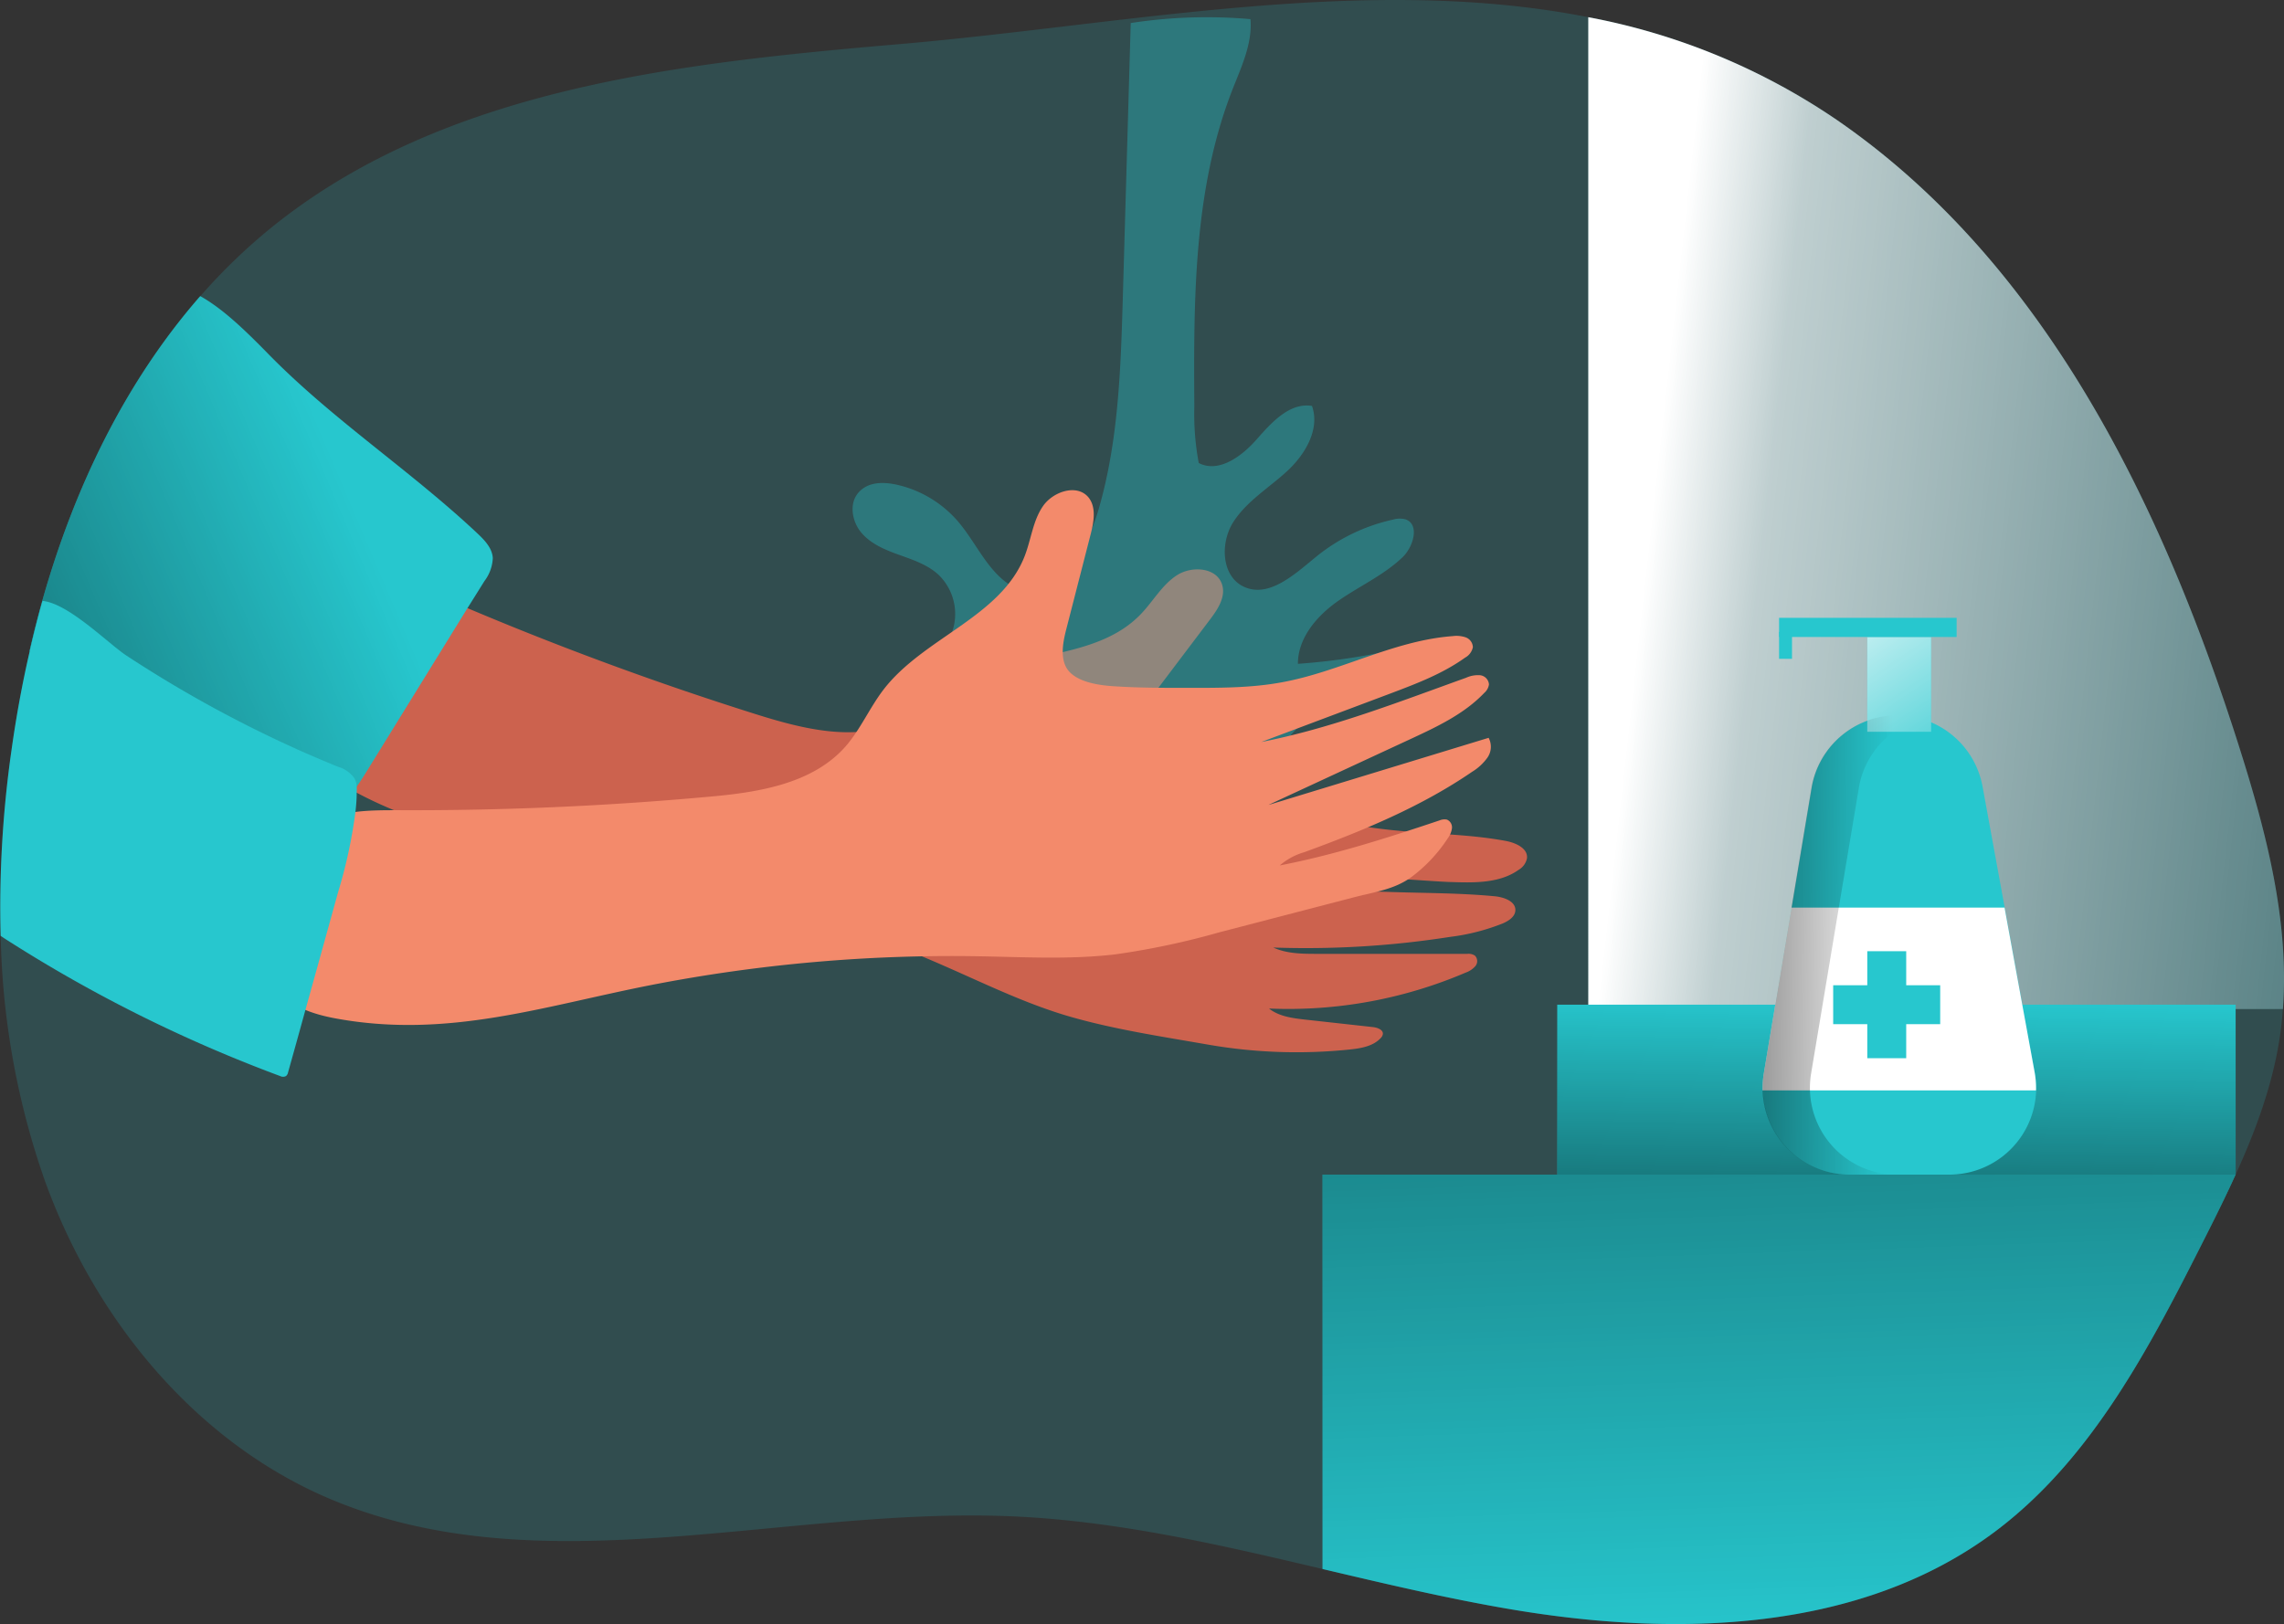 <svg xmlns="http://www.w3.org/2000/svg" xmlns:xlink="http://www.w3.org/1999/xlink" id="Layer_1" data-name="Layer 1" viewBox="0 0 397.2 282.5"><rect x="0" y="0" width="397.2" height="282.5" fill="#333333" stroke="none"/><defs><linearGradient id="linear-gradient" x1="322.78" x2="486.45" y1="125.03" y2="143.11" gradientUnits="userSpaceOnUse"><stop offset=".01" stop-color="#fff"/><stop offset=".13" stop-color="#fff" stop-opacity=".69"/><stop offset="1" stop-color="#fff" stop-opacity="0"/></linearGradient><linearGradient id="linear-gradient-2" x1="329.08" x2="330.03" y1="238.54" y2="173.83" gradientUnits="userSpaceOnUse"><stop offset=".01"/><stop offset=".13" stop-opacity=".69"/><stop offset="1" stop-opacity="0"/></linearGradient><linearGradient xlink:href="#linear-gradient-2" id="linear-gradient-3" x1="-30.01" x2="99.35" y1="179.25" y2="124.33"/><linearGradient xlink:href="#linear-gradient-2" id="linear-gradient-4" x1="340.64" x2="348.25" y1="98.73" y2="321.39"/><linearGradient xlink:href="#linear-gradient" id="linear-gradient-5" x1="321.85" x2="343.42" y1="106.53" y2="138.56"/><linearGradient xlink:href="#linear-gradient-2" id="linear-gradient-6" x1="321.14" x2="365.97" y1="198.73" y2="199.15"/></defs><path fill="#27c7ce" d="M434.23 210.27c-.14 1.86-.35 3.73-.65 5.59-1.31 8.07-4.17 15.74-7.57 23.21-1.84 4.06-3.84 8.05-5.84 12-9.36 18.53-19.39 37.65-36 50.1-23.51 17.62-55.66 18.4-84.62 13.44-10.85-1.86-21.59-4.41-32.33-6.94-17.93-4.23-35.85-8.4-54.21-9.17-40.07-1.67-82.34 12.65-119.12-3.33-23.16-10.07-40.34-31.35-48.89-55.1a136.48 136.48 0 0 1-7.66-42.59 192.82 192.82 0 0 1 1.88-32.22c.81-5.79 1.86-11.59 3.19-17.33q1-4.38 2.21-8.7c5.51-19.52 14.36-38 27.47-53a100.45 100.45 0 0 1 12.33-11.9C114.5 50 155.59 45.69 194.15 42.38 233.05 39 275 30.15 313.43 37.74a113.92 113.92 0 0 1 43.21 17.86c36.33 25 56.77 67.3 70.08 109.36 4.64 14.68 8.64 30.04 7.51 45.31Z" opacity=".18" style="isolation:isolate" transform="translate(-37.22 -34.75)"/><path fill="#27c7ce" d="M434.23 210.27h-120.8V37.74a113.92 113.92 0 0 1 43.21 17.86c36.33 25 56.77 67.3 70.08 109.36 4.64 14.68 8.64 30.04 7.51 45.31Z" opacity=".18" style="isolation:isolate" transform="translate(-37.22 -34.75)"/><path fill="url(#linear-gradient)" d="M434.23 210.27h-120.8V37.74a113.92 113.92 0 0 1 43.21 17.86c36.33 25 56.77 67.3 70.08 109.36 4.64 14.68 8.64 30.04 7.51 45.31Z" transform="translate(-37.22 -34.75)"/><path fill="#27c7ce" d="M270.81 174.76h117.98v29.55H270.81z"/><path fill="url(#linear-gradient-2)" d="M270.81 174.76h117.98v29.55H270.81z"/><path fill="#cc624e" d="M164.13 167.98c7.29 3.19 14.47 6.72 22.12 8.91s15.89 3.43 23.74 4.8a89.76 89.76 0 0 0 24.71.87c2-.21 4.09-.56 5.42-2a1.29 1.29 0 0 0 .36-.64c.13-.78-.91-1.17-1.7-1.26l-11.77-1.3c-2.22-.25-4.57-.54-6.32-1.93a78.37 78.37 0 0 0 34.2-6.25 4 4 0 0 0 1.68-1.12 1.36 1.36 0 0 0-.08-1.84 2 2 0 0 0-1.3-.3h-26c-2.63 0-5.36 0-7.76-1.1a162.22 162.22 0 0 0 30.74-1.85 36.79 36.79 0 0 0 9.21-2.36c1-.44 2.08-1.14 2.15-2.22.1-1.61-2-2.34-3.59-2.49-6-.57-12-.54-18-.74-5.42-.19-12 0-17.08-2 .37-1.95 24.55.27 27.67.27 4 .14 8.34.19 11.59-2.14a3 3 0 0 0 1.43-2c.19-1.71-1.92-2.67-3.61-3-6.13-1.15-12.39-1.19-18.59-1.77a108.94 108.94 0 0 1-42.14-12.89 7.1 7.1 0 0 1-3.33-2.92c-1.11-2.39.56-5.09 2.15-7.19l10.4-13.76c1.35-1.78 2.77-3.94 2.1-6.07-.93-3-5.24-3.31-7.84-1.64s-4.14 4.53-6.28 6.76c-7.91 8.26-21.77 6.32-31.69 12-3.43 2-6.33 4.84-9.9 6.57-7.85 3.81-17.17 1.44-25.5-1.19q-25.71-8.1-50.57-18.64c-4.71-2-9.77-4.11-14.79-3.1-7.35 1.53-11.74 9-14.88 15.8-1 2.08-1.91 4.26-1.82 6.55.16 4.42 4 7.72 7.75 10.13 16.59 10.74 34 11.85 52.79 15.73a273.93 273.93 0 0 1 54.33 17.32Z"/><path fill="#27c7ce" d="M85.7 97.07a7.12 7.12 0 0 1-1.45 4c-1 1.6-2 3.2-3 4.79q-8.81 14.28-17.63 28.55c-.51.83-1.06 1.68-1.65 2.49-.19.25-.37.5-.56.74-1.91 2.43-4.25 4.42-7.21 4.43a12.26 12.26 0 0 1-5.06-1.48 210.78 210.78 0 0 1-44-27.38q1-4.38 2.21-8.7c5.51-19.52 14.36-38 27.47-53 3.87 2.15 7.71 5.84 11.78 10C57.79 72.97 71.34 81.8 83 92.76c1.28 1.2 2.6 2.58 2.7 4.31Z"/><path fill="url(#linear-gradient-3)" d="M122.92 131.82a7.12 7.12 0 0 1-1.45 4c-1 1.6-2 3.2-3 4.79q-8.81 14.28-17.63 28.55c-.51.83-1.06 1.68-1.65 2.49-.19.25-.37.5-.56.74-1.91 2.43-4.25 4.42-7.21 4.43a12.26 12.26 0 0 1-5.06-1.48 210.78 210.78 0 0 1-44-27.38q1-4.38 2.21-8.7c5.51-19.52 14.36-38 27.47-53 3.87 2.15 7.71 5.84 11.78 10 11.19 11.46 24.74 20.29 36.4 31.25 1.28 1.2 2.6 2.58 2.7 4.31Z" transform="translate(-37.22 -34.75)"/><path fill="#27c7ce" d="M202.16 146.11a9.47 9.47 0 0 0-1.81-11.46c-1.9-1.71-4.41-2.54-6.81-3.4s-4.88-1.89-6.53-3.85-2.17-5.1-.47-7 4.4-1.85 6.75-1.31a19.76 19.76 0 0 1 10.46 6.28c3.33 3.85 5.32 9.13 9.81 11.54 1.86-2.2 5.38-2.43 8-3.65 3.76-1.76 5.58-6 6.74-10 3.45-11.93 3.83-24.49 4.19-36.9l1.37-47.6a86.87 86.87 0 0 1 20.82-.68c.36 4.23-1.57 8.27-3.12 12.23-6.8 17.36-6.76 36.53-6.64 55.18a45.93 45.93 0 0 0 .77 9.8c3.49 1.8 7.49-1.17 10.08-4.12s5.74-6.44 9.61-5.81c1.43 4.05-1.18 8.45-4.34 11.36s-7 5.19-9.33 8.82-2.09 9.43 1.8 11.26c4.37 2.05 8.86-2.15 12.6-5.21a32.09 32.09 0 0 1 13.34-6.45 4.11 4.11 0 0 1 2.17-.06c2.53.85 1.43 4.77-.51 6.62-3.26 3.11-7.49 5-11.18 7.58s-7 6.43-7 10.94a113.35 113.35 0 0 0 19.38-3.07c1.06 4.4-3.45 8.16-7.75 9.59s-9.23 2-12.32 5.27c-4 4.31-3.39 11.84-8 15.53a13.81 13.81 0 0 1-6.72 2.44c-9.55 1.45-19.69.05-28-4.88s-16.22-19.4-17.36-28.99Z" opacity=".36" style="isolation:isolate" transform="translate(-37.22 -34.75)"/><path fill="#f38a6b" d="M170.09 166.34c8 .13 15.95.6 23.85-.33a134.25 134.25 0 0 0 18.12-3.84l23.45-6.1c3.45-.9 7-1.34 9.94-3.51a26.45 26.45 0 0 0 6.32-6.73 3.82 3.82 0 0 0 .73-1.74 1.45 1.45 0 0 0-.9-1.53 2.24 2.24 0 0 0-1.27.15c-9.13 3.06-18.32 6-27.77 7.83a11.16 11.16 0 0 1 4.22-2.29c10.18-3.72 20.3-7.88 29.23-14a9.07 9.07 0 0 0 2.66-2.46 3.31 3.31 0 0 0 .21-3.45l-38.35 11.7 24.82-11.51c4.58-2.13 9.27-4.33 12.77-8a2.4 2.4 0 0 0 .82-1.48 1.74 1.74 0 0 0-1.58-1.6 5 5 0 0 0-2.39.44c-11.73 4.21-23.4 8.78-35.63 11.18l22.44-8.43c4.5-1.7 9.06-3.42 13-6.24a2.69 2.69 0 0 0 1.36-1.82 1.89 1.89 0 0 0-1.26-1.72 5 5 0 0 0-2.25-.21c-10.2.75-19.48 6.13-29.53 8-5.59 1.06-11.33 1-17 1-4 0-7.94 0-11.91-.25-2.51-.13-6.06-.53-8-2.33s-1.45-4.91-.8-7.46l4.29-16.71c.55-2.16 1-4.7-.41-6.41-2-2.36-6.11-1-7.87 1.52s-2.07 5.78-3.18 8.66c-4.11 10.67-17.64 14.23-24.59 23.31-2.41 3.15-4 6.91-6.6 9.88-5.78 6.54-15.29 8-24 8.75q-26.85 2.44-53.86 2.32c-5.11 0-10.59 0-14.83 2.85-6.24 4.21-7.41 12.79-7.67 20.32-.08 2.28-.11 4.67.85 6.74 1.86 4 6.71 5.57 11.06 6.35 19.45 3.51 36-2.2 54.77-5.87a273.34 273.34 0 0 1 56.74-4.98Z"/><path fill="#27c7ce" d="M62.03 137.75a1 1 0 0 1 0 .17c0 1.12-.09 2.23-.22 3.34a86.62 86.62 0 0 1-3.03 13.99q-2.83 10.24-5.68 20.47-1.48 5.4-3 10.8a1.07 1.07 0 0 1-.37.66 1.1 1.1 0 0 1-1 0 249.23 249.23 0 0 1-47.62-23.73c-.34-.22-.68-.44-1-.67a192.82 192.82 0 0 1 1.88-32.22c.81-5.79 1.86-11.59 3.19-17.33q1-4.38 2.21-8.7c4.5.39 11.49 7.46 14.59 9.5a214.42 214.42 0 0 0 29.45 16.2c2.44 1.1 4.91 2.15 7.39 3.16a5.23 5.23 0 0 1 2.82 2 3.55 3.55 0 0 1 .4 1.57 6.47 6.47 0 0 1-.01.79ZM388.78 204.32c-1.84 4.06-3.84 8.05-5.84 12-9.36 18.53-19.39 37.65-36 50.1-23.51 17.62-55.66 18.4-84.62 13.44-10.85-1.86-21.59-4.41-32.33-6.94v-68.6Z"/><path fill="url(#linear-gradient-4)" d="M426 239.07c-1.84 4.06-3.84 8.05-5.84 12-9.36 18.53-19.39 37.65-36 50.1-23.51 17.62-55.66 18.4-84.62 13.44-10.85-1.86-21.59-4.41-32.33-6.94v-68.6Z" transform="translate(-37.22 -34.75)"/><path fill="#27c7ce" d="M338.98 204.32h-17.36a15.09 15.09 0 0 1-14.84-17.58l8.28-49.69a15.1 15.1 0 0 1 14.89-12.61 15.1 15.1 0 0 1 14.83 12.38l9.08 49.69a15.1 15.1 0 0 1-14.88 17.81Z"/><path fill="#27c7ce" d="M324.73 110.8h11.1v16.49h-11.1z"/><path fill="url(#linear-gradient-5)" d="M324.73 110.8h11.1v16.49h-11.1z"/><path fill="#27c7ce" d="M309.39 107.47h30.88v3.33h-30.88z"/><path fill="#27c7ce" d="M309.39 109.92h2.25v4.68h-2.25z"/><path fill="#fff" d="M354.07 189.67h-47.54a15.37 15.37 0 0 1 .2-2.93l4.82-28.87h37.05l5.23 28.64a15.51 15.51 0 0 1 .24 3.16Z"/><path fill="#27c7ce" d="M324.73 165.46h6.77v18.61h-6.77z"/><path fill="#27c7ce" d="M337.41 171.38v6.77H318.8v-6.77z"/><path fill="url(#linear-gradient-6)" d="M367.09 239.07h-8.25a15.1 15.1 0 0 1-15.09-14.65 15.37 15.37 0 0 1 .2-2.93l4.82-28.87 3.47-20.82a15.1 15.1 0 0 1 14.89-12.61 14.81 14.81 0 0 1 4.12.58 15.09 15.09 0 0 0-10.76 12L357 192.62l-4.82 28.87a15.37 15.37 0 0 0-.2 2.93 15.1 15.1 0 0 0 15.11 14.65Z" transform="translate(-37.22 -34.75)"/></svg>